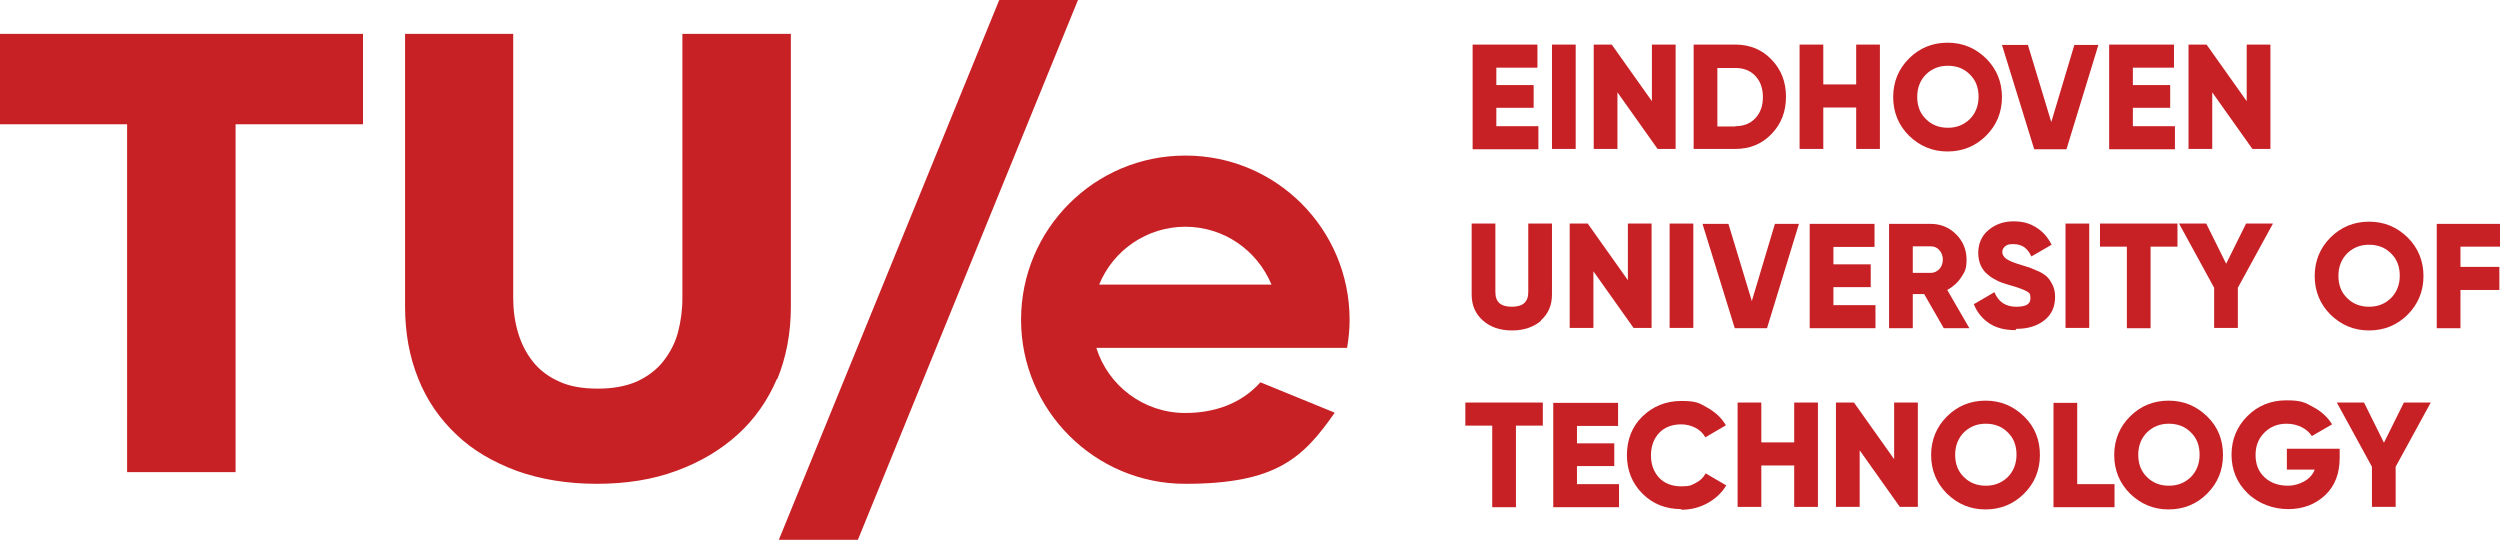 <?xml version="1.0" encoding="UTF-8"?>
<svg id="Layer_1" xmlns="http://www.w3.org/2000/svg" version="1.1" viewBox="0 0 790.6 170.7">
  <!-- Generator: Adobe Illustrator 29.3.1, SVG Export Plug-In . SVG Version: 2.1.0 Build 151)  -->
  <defs>
    <style>
      .st0 {
        fill: #c72125;
      }
    </style>
  </defs>
  <path class="st0" d="M74.5,39.3v110h-34.3V39.3H0V10.7h114.8v28.6h-40.2ZM245.7,119.8c-2.9,6.8-7,12.7-12.4,17.6s-11.8,8.7-19.4,11.5c-7.6,2.8-16,4.1-25.2,4.1s-17.8-1.4-25.3-4.1c-7.5-2.8-13.9-6.5-19.1-11.5-5.2-4.9-9.3-10.8-12-17.6-2.8-6.9-4.2-14.5-4.2-22.8V10.7h34.2v83.6c0,3.8.5,7.4,1.5,10.8,1,3.4,2.5,6.4,4.6,9.1,2.1,2.7,4.8,4.8,8.3,6.4,3.4,1.6,7.5,2.3,12.4,2.3s9-.8,12.4-2.3c3.4-1.6,6.2-3.7,8.3-6.4,2.1-2.7,3.7-5.7,4.6-9.1.9-3.4,1.4-7,1.4-10.8V10.7h34.3v86.4c0,8.3-1.5,16-4.3,22.8ZM271.3,170.7L340.9,0h-24.9l-69.7,170.7h24.9ZM374.8,49.2c-28.7,0-51.9,23.3-51.9,51.9s23.3,51.9,51.9,51.9,37.2-8,47.3-22.5l-23.5-9.6c-6.3,7-14.9,9.7-23.8,9.7-13.2,0-24.4-8.7-28.1-20.6h79.3c.5-2.9.8-5.8.8-8.8,0-28.8-23.2-52-51.9-52h0ZM374.8,71.7c12.3,0,22.8,7.5,27.3,18.3h-54.5c4.4-10.8,15-18.3,27.3-18.3Z"/>
  <g>
    <path class="st0" d="M473.3,39.9h13.2v7.3h-20.8V14.1h20.5v7.3h-13v5.5h11.8v7.2h-11.8v5.8Z"/>
    <path class="st0" d="M490.8,14.1h7.5v33h-7.5V14.1Z"/>
    <path class="st0" d="M522.4,14.1h7.5v33h-5.7l-12.7-17.9v17.9h-7.5V14.1h5.7l12.7,17.9V14.1Z"/>
    <path class="st0" d="M548.8,14.1c4.6,0,8.4,1.6,11.4,4.7,3.1,3.2,4.6,7.1,4.6,11.8s-1.5,8.6-4.6,11.8c-3.1,3.2-6.9,4.7-11.4,4.7h-13.2V14.1h13.2ZM548.8,39.9c2.6,0,4.7-.8,6.3-2.5,1.6-1.7,2.4-3.9,2.4-6.7s-.8-5-2.4-6.7c-1.6-1.7-3.7-2.5-6.3-2.5h-5.7v18.5h5.7Z"/>
    <path class="st0" d="M587,14.1h7.5v33h-7.5v-13.1h-10.4v13.1h-7.5V14.1h7.5v12.6h10.4v-12.6Z"/>
    <path class="st0" d="M628.1,42.9c-3.3,3.3-7.4,5-12.2,5s-8.8-1.7-12.2-5c-3.3-3.3-5-7.4-5-12.2s1.7-8.9,5-12.2c3.3-3.3,7.4-5,12.2-5s8.8,1.7,12.2,5c3.3,3.3,5,7.4,5,12.2s-1.7,8.9-5,12.2ZM609.1,37.7c1.8,1.8,4.1,2.7,6.9,2.7s5-.9,6.9-2.7c1.8-1.8,2.8-4.2,2.8-7.1s-.9-5.3-2.8-7.1c-1.8-1.8-4.1-2.7-6.9-2.7s-5,.9-6.9,2.7c-1.8,1.8-2.8,4.2-2.8,7.1s.9,5.3,2.8,7.1Z"/>
    <path class="st0" d="M643.3,47.2l-10.2-33h8.2l7.4,24.4,7.3-24.4h7.6l-10.1,33h-10.2Z"/>
    <path class="st0" d="M674.6,39.9h13.2v7.3h-20.8V14.1h20.5v7.3h-13v5.5h11.8v7.2h-11.8v5.8Z"/>
    <path class="st0" d="M710.5,14.1h7.5v33h-5.7l-12.7-17.9v17.9h-7.5V14.1h5.7l12.7,17.9V14.1Z"/>
    <path class="st0" d="M487.4,101.4c-2.4,2-5.4,3.1-9.2,3.1s-6.8-1-9.2-3.1-3.6-4.8-3.6-8.3v-22.4h7.5v21.7c0,3.1,1.7,4.6,5.2,4.6s5.2-1.5,5.2-4.6v-21.7h7.5v22.4c0,3.5-1.2,6.2-3.6,8.3Z"/>
    <path class="st0" d="M514.8,70.7h7.5v33h-5.7l-12.7-17.9v17.9h-7.5v-33h5.7l12.7,17.9v-17.9Z"/>
    <path class="st0" d="M528,70.7h7.5v33h-7.5v-33Z"/>
    <path class="st0" d="M548.6,103.8l-10.2-33h8.2l7.4,24.4,7.3-24.4h7.6l-10.1,33h-10.2Z"/>
    <path class="st0" d="M579.9,96.5h13.2v7.3h-20.8v-33h20.5v7.3h-13v5.5h11.8v7.2h-11.8v5.8Z"/>
    <path class="st0" d="M614.7,103.8l-6.2-10.8h-3.6v10.8h-7.5v-33h13.2c3.1,0,5.8,1.1,8,3.3,2.2,2.2,3.3,4.9,3.3,8s-.6,3.9-1.7,5.6c-1.1,1.7-2.6,3-4.4,4l7,12.1h-8.1ZM604.9,77.8v8.5h5.7c1,0,1.9-.4,2.7-1.2.7-.8,1.1-1.8,1.1-3s-.4-2.2-1.1-3c-.7-.8-1.6-1.2-2.7-1.2h-5.7Z"/>
    <path class="st0" d="M637.4,104.4c-3.4,0-6.2-.7-8.4-2.2-2.2-1.5-3.8-3.5-4.8-6l6.5-3.8c1.3,3.1,3.6,4.6,6.9,4.6s4.5-.9,4.5-2.7-.5-1.7-1.4-2.3c-1-.5-2.8-1.2-5.4-1.9-1.4-.4-2.6-.8-3.6-1.3s-2.1-1.1-3-1.9c-1-.8-1.7-1.7-2.3-2.9-.5-1.2-.8-2.5-.8-4,0-3,1.1-5.5,3.3-7.3,2.2-1.8,4.8-2.7,7.8-2.7s5.1.6,7.2,1.9c2.1,1.3,3.7,3.1,4.9,5.5l-6.4,3.7c-.6-1.3-1.3-2.2-2.2-2.9-.9-.6-2-1-3.5-1s-2,.2-2.6.7c-.6.5-.9,1.1-.9,1.8s.4,1.5,1.2,2.1c.8.6,2.4,1.3,4.8,2,1.3.4,2.3.7,3.1,1,.7.3,1.6.7,2.8,1.2,1.1.6,2,1.2,2.5,1.8.6.6,1.1,1.5,1.6,2.5.5,1.1.7,2.3.7,3.6,0,3.1-1.1,5.6-3.4,7.4-2.3,1.8-5.2,2.7-8.9,2.7Z"/>
    <path class="st0" d="M653.2,70.7h7.5v33h-7.5v-33Z"/>
    <path class="st0" d="M688.6,70.7v7.3h-8.5v25.8h-7.5v-25.8h-8.5v-7.3h24.5Z"/>
    <path class="st0" d="M718.8,70.7l-11.1,20.3v12.7h-7.5v-12.7l-11.1-20.3h8.6l6.3,12.7,6.3-12.7h8.6Z"/>
    <path class="st0" d="M761.4,99.5c-3.3,3.3-7.4,5-12.2,5s-8.8-1.7-12.2-5c-3.3-3.3-5-7.4-5-12.2s1.7-8.9,5-12.2c3.3-3.3,7.4-5,12.2-5s8.8,1.7,12.2,5c3.3,3.3,5,7.4,5,12.2s-1.7,8.9-5,12.2ZM742.3,94.3c1.8,1.8,4.1,2.7,6.9,2.7s5-.9,6.9-2.7c1.8-1.8,2.8-4.2,2.8-7.1s-.9-5.3-2.8-7.1c-1.8-1.8-4.1-2.7-6.9-2.7s-5,.9-6.9,2.7c-1.8,1.8-2.8,4.2-2.8,7.1s.9,5.3,2.8,7.1Z"/>
    <path class="st0" d="M790.6,78h-12.5v6.4h12.3v7.3h-12.3v12.1h-7.5v-33h20v7.3Z"/>
    <path class="st0" d="M487.9,127.3v7.3h-8.5v25.8h-7.5v-25.8h-8.5v-7.3h24.5Z"/>
    <path class="st0" d="M498.8,153.1h13.2v7.3h-20.8v-33h20.5v7.3h-13v5.5h11.8v7.2h-11.8v5.8Z"/>
    <path class="st0" d="M531.7,161c-4.9,0-9-1.6-12.3-4.9s-4.9-7.4-4.9-12.2,1.6-9,4.9-12.2,7.4-4.9,12.3-4.9,5.7.7,8.2,2.1c2.5,1.4,4.5,3.2,5.9,5.6l-6.5,3.8c-.7-1.3-1.8-2.3-3.1-3-1.4-.7-2.9-1.1-4.5-1.1-2.9,0-5.3.9-7,2.7-1.7,1.8-2.6,4.2-2.6,7.1s.9,5.3,2.6,7.1c1.7,1.8,4.1,2.7,7,2.7s3.2-.4,4.6-1.1c1.4-.7,2.4-1.7,3.1-3l6.5,3.8c-1.4,2.4-3.4,4.2-5.9,5.6s-5.3,2.1-8.3,2.1Z"/>
    <path class="st0" d="M567.4,127.3h7.5v33h-7.5v-13.1h-10.4v13.1h-7.5v-33h7.5v12.6h10.4v-12.6Z"/>
    <path class="st0" d="M599,127.3h7.5v33h-5.7l-12.7-17.9v17.9h-7.5v-33h5.7l12.7,17.9v-17.9Z"/>
    <path class="st0" d="M640.1,156.1c-3.3,3.3-7.4,5-12.2,5s-8.8-1.7-12.2-5c-3.3-3.3-5-7.4-5-12.2s1.7-8.9,5-12.2c3.3-3.3,7.4-5,12.2-5s8.8,1.7,12.2,5,5,7.4,5,12.2-1.7,8.9-5,12.2ZM621.1,150.9c1.8,1.8,4.1,2.7,6.9,2.7s5-.9,6.9-2.7c1.8-1.8,2.8-4.2,2.8-7.1s-.9-5.3-2.8-7.1c-1.8-1.8-4.1-2.7-6.9-2.7s-5,.9-6.9,2.7c-1.8,1.8-2.8,4.2-2.8,7.1s.9,5.3,2.8,7.1Z"/>
    <path class="st0" d="M656.9,153.1h11.8v7.3h-19.3v-33h7.5v25.8Z"/>
    <path class="st0" d="M698,156.1c-3.3,3.3-7.4,5-12.2,5s-8.8-1.7-12.2-5c-3.3-3.3-5-7.4-5-12.2s1.7-8.9,5-12.2c3.3-3.3,7.4-5,12.2-5s8.8,1.7,12.2,5,5,7.4,5,12.2-1.7,8.9-5,12.2ZM679,150.9c1.8,1.8,4.1,2.7,6.9,2.7s5-.9,6.9-2.7c1.8-1.8,2.8-4.2,2.8-7.1s-.9-5.3-2.8-7.1c-1.8-1.8-4.1-2.7-6.9-2.7s-5,.9-6.9,2.7c-1.8,1.8-2.8,4.2-2.8,7.1s.9,5.3,2.8,7.1Z"/>
    <path class="st0" d="M739.9,142v2.8c0,4.9-1.5,8.9-4.6,11.8-3.1,2.9-7,4.4-11.7,4.4s-9.4-1.7-12.8-5-5.1-7.4-5.1-12.2,1.7-8.9,5-12.2c3.3-3.3,7.4-5,12.3-5s5.9.7,8.5,2.1c2.6,1.4,4.6,3.2,6,5.5l-6.4,3.7c-.7-1.1-1.8-2.1-3.2-2.8-1.4-.7-3-1.1-4.8-1.1-2.8,0-5.1.9-7,2.8s-2.8,4.2-2.8,7.1.9,5.2,2.8,7c1.9,1.8,4.4,2.7,7.5,2.7s7.2-1.7,8.4-5.1h-8.8v-6.6h16.6Z"/>
    <path class="st0" d="M768.7,127.3l-11.1,20.3v12.7h-7.5v-12.7l-11.1-20.3h8.6l6.3,12.7,6.3-12.7h8.6Z"/>
  </g>
</svg>